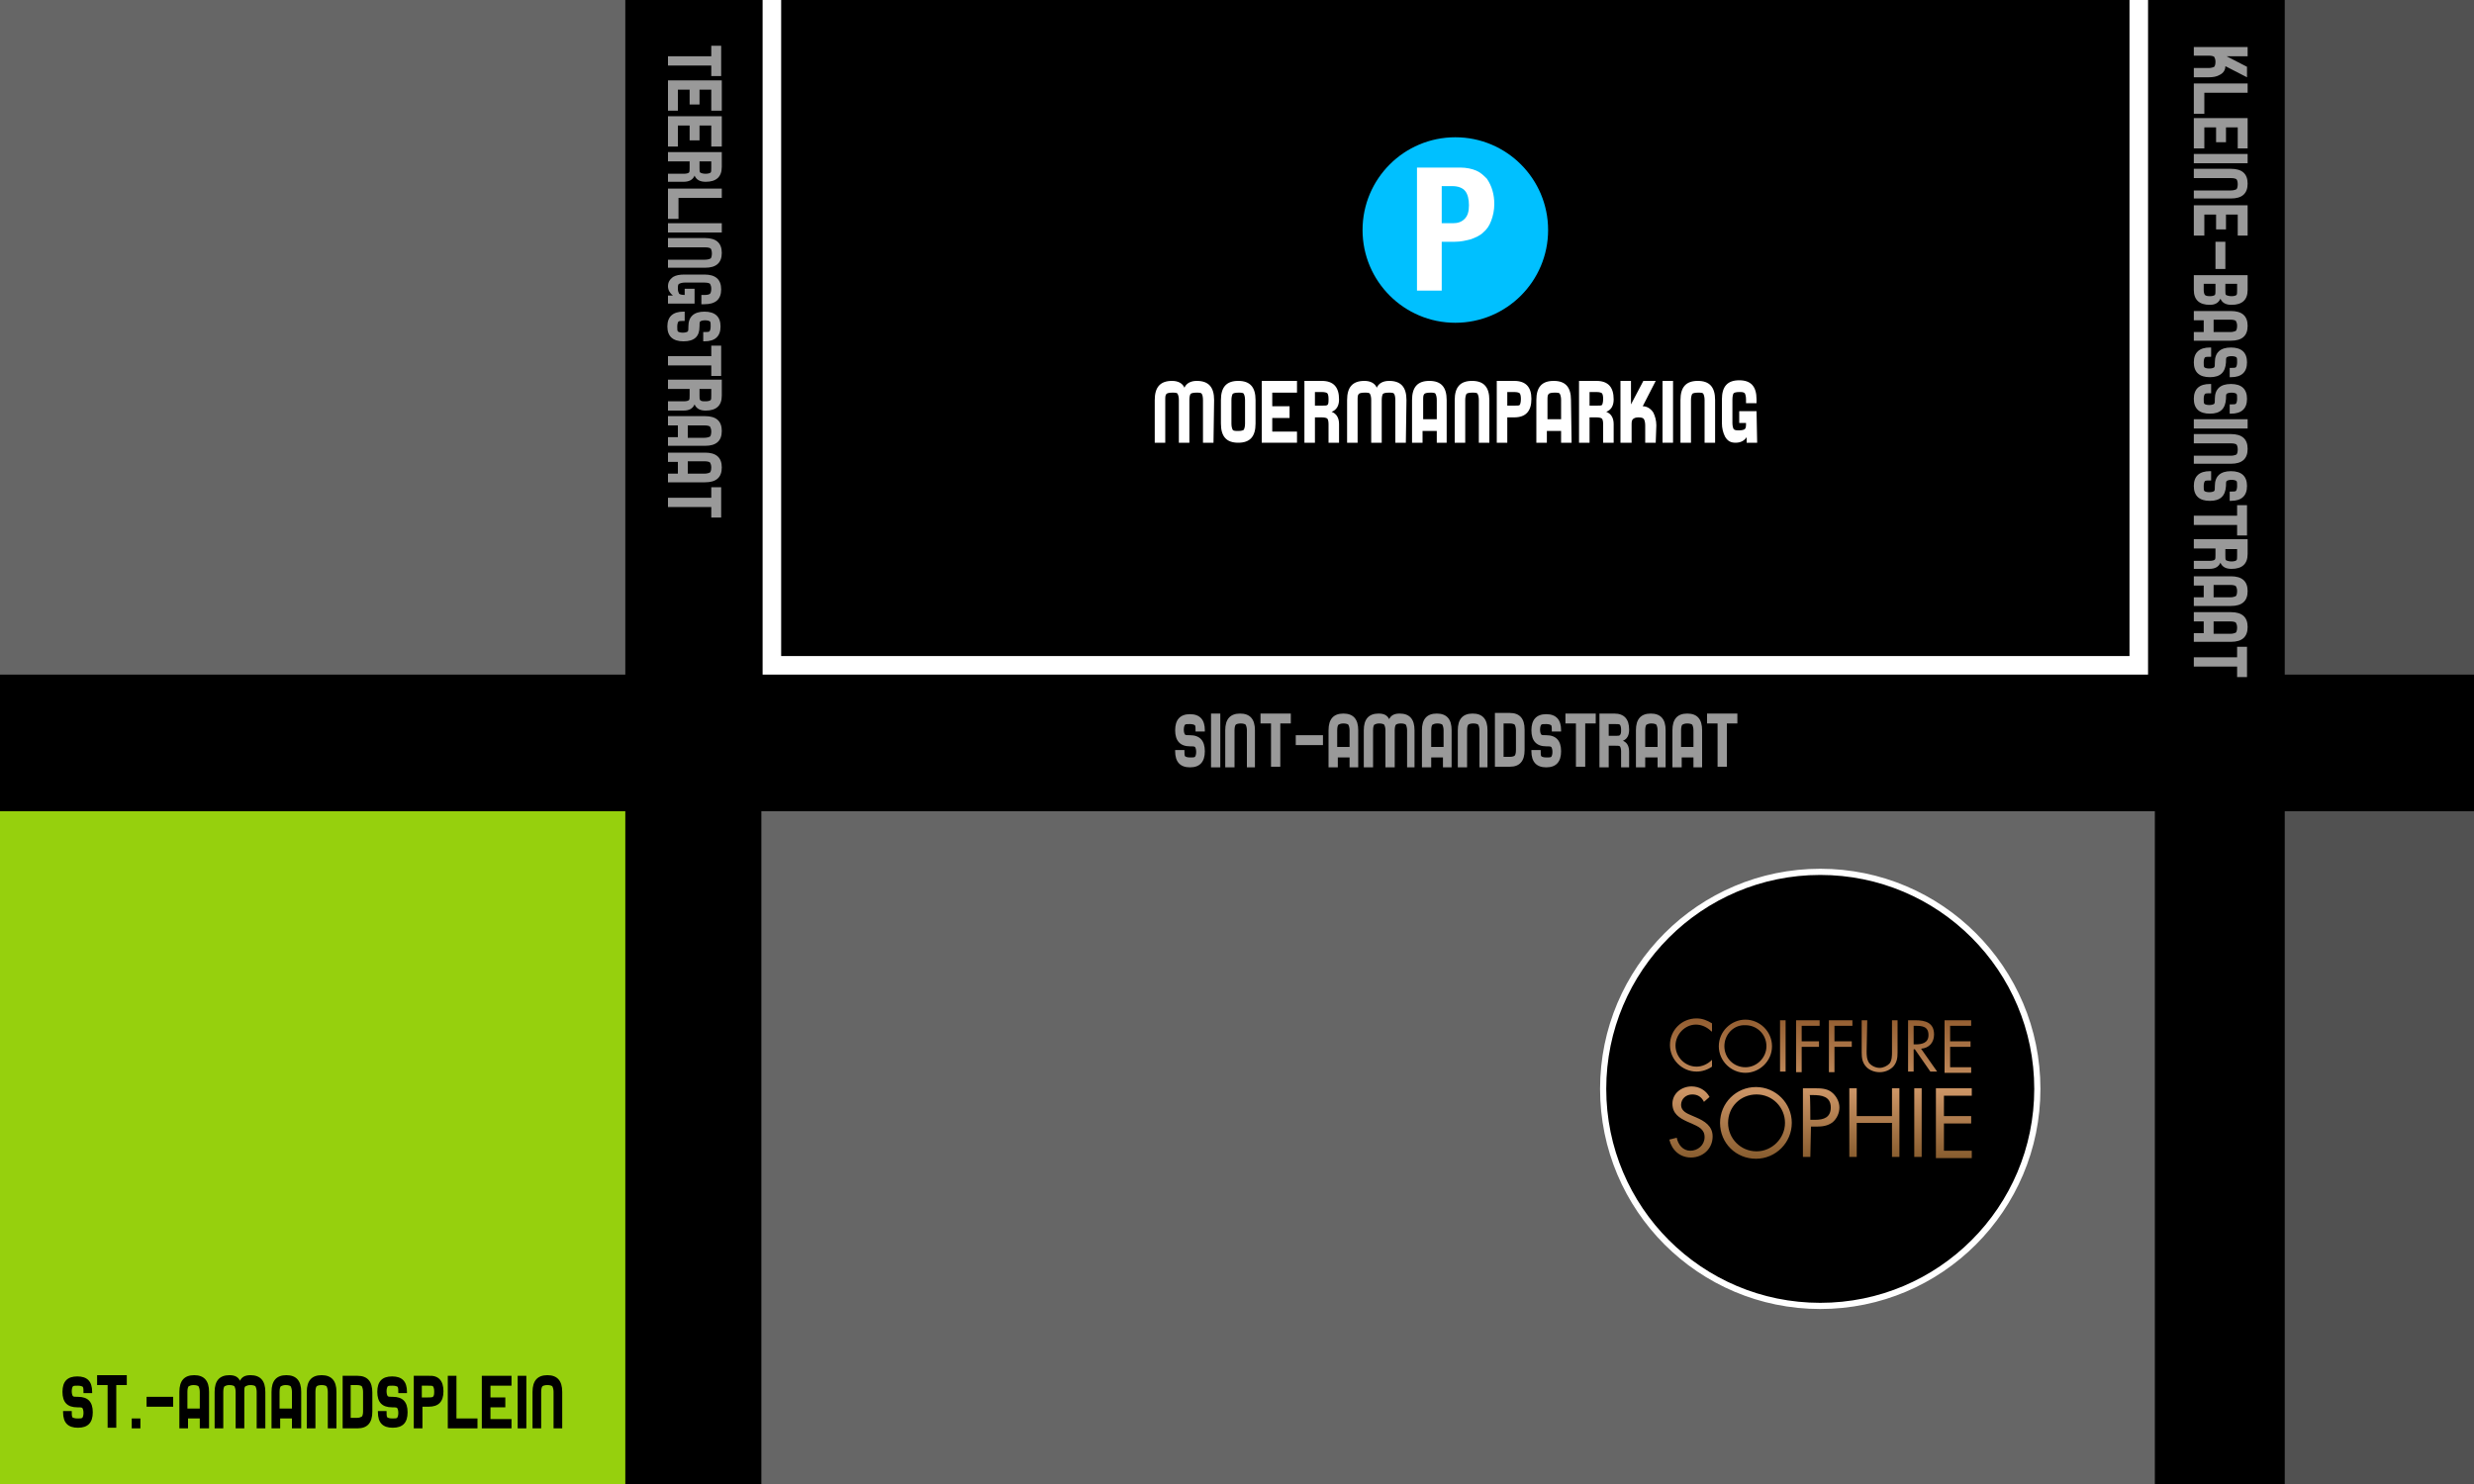 <?xml version="1.0" encoding="utf-8"?>
<!-- Generator: Adobe Illustrator 23.0.1, SVG Export Plug-In . SVG Version: 6.00 Build 0)  -->
<svg version="1.1" id="Laag_1" xmlns="http://www.w3.org/2000/svg" xmlns:xlink="http://www.w3.org/1999/xlink" x="0px" y="0px"
	 viewBox="0 0 400 240" style="enable-background:new 0 0 400 240;" xml:space="preserve">
<style type="text/css">
	.st0{fill:#666666;}
	.st1{fill:#96D00D;}
	.st2{opacity:0.8;fill:#666666;enable-background:new    ;}
	.st3{fill:#FFFFFF;}
	.st4{fill:#00C0FF;}
	.st5{stroke:#FFFFFF;}
	.st6{fill:url(#SVGID_1_);}
	.st7{enable-background:new    ;}
	.st8{fill:#999999;}
</style>
<g id="BACKGROUND">
	<rect y="0" width="400" height="240"/>
	<rect y="0" class="st0" width="101.1" height="109.1"/>
	<rect y="131.2" class="st1" width="101.1" height="108.8"/>
	<rect x="369.4" y="0" class="st2" width="30.6" height="109.1"/>
	<rect x="369.4" y="131.2" class="st2" width="30.6" height="108.8"/>
	<rect x="123.1" y="131.2" class="st0" width="225.3" height="108.8"/>
</g>
<g>
	<g>
		<polygon class="st3" points="347.3,109.1 123.3,109.1 123.3,0 126.3,0 126.3,106.1 344.3,106.1 344.3,0 347.3,0 		"/>
	</g>
	<g>
		<ellipse class="st4" cx="235.3" cy="37.2" rx="15" ry="15"/>
	</g>
	<g>
		<g>
			<path class="st3" d="M236.1,27.1c1,0,1.9,0.2,2.6,0.5c0.7,0.3,1.2,0.8,1.7,1.3c0.4,0.6,0.7,1.2,0.9,1.9c0.2,0.7,0.3,1.4,0.3,2.2
				c0,1-0.2,1.9-0.5,2.7c-0.3,0.8-0.7,1.4-1.3,1.9c-0.5,0.5-1.2,0.8-2,1.1c-0.8,0.2-1.6,0.4-2.6,0.4h-2.1v7.9h-4V27.1H236.1z
				 M234.9,36.1c0.8,0,1.4-0.2,1.9-0.7c0.5-0.5,0.7-1.2,0.7-2.2c0-1-0.2-1.8-0.6-2.3s-1.1-0.8-2.1-0.8h-1.7v6L234.9,36.1L234.9,36.1
				z"/>
		</g>
	</g>
	<circle class="st5" cx="294.3" cy="176.1" r="35.1"/>
	<g>
		<path class="st3" d="M196.2,71.6h-1.7v-6.9c0-0.5-0.1-0.9-0.2-1c-0.1-0.2-0.4-0.2-0.9-0.2c-0.5,0-0.8,0.1-0.9,0.2s-0.2,0.5-0.2,1
			v6.9h-1.7v-6.9c0-0.5-0.1-0.8-0.2-1c-0.1-0.2-0.4-0.2-0.9-0.2c-0.5,0-0.8,0.1-0.9,0.2c-0.2,0.2-0.2,0.5-0.2,1v6.9h-1.7v-6.9
			c0-2.1,0.9-3.1,2.8-3.1c1,0,1.7,0.4,2,1.1c0.3-0.7,1-1.1,2-1.1c1.9,0,2.8,1,2.8,3.1L196.2,71.6L196.2,71.6z"/>
		<path class="st3" d="M203,68.5c0,2.1-0.9,3.1-2.8,3.1c-1.9,0-2.8-1-2.8-3.1v-3.8c0-2.1,0.9-3.1,2.8-3.1s2.8,1,2.8,3.1V68.5z
			 M201.3,68.5v-3.8c0-0.5-0.1-0.8-0.2-1c-0.1-0.2-0.4-0.2-0.9-0.2s-0.8,0.1-0.9,0.2c-0.1,0.2-0.2,0.5-0.2,1v3.8
			c0,0.5,0.1,0.8,0.2,1c0.1,0.2,0.5,0.2,0.9,0.2c0.5,0,0.8-0.1,0.9-0.2C201.2,69.3,201.3,69,201.3,68.5z"/>
		<path class="st3" d="M209.7,71.6h-5.7v-10h5.7v1.9h-4v2.2h2.8v1.9h-2.8v2.2h4V71.6z"/>
		<path class="st3" d="M216.5,71.6h-1.7v-3c0-0.5-0.1-0.8-0.2-0.9c-0.1-0.1-0.4-0.2-0.9-0.2h-1.1v4.1h-1.7v-10h2.8
			c1.9,0,2.8,1,2.8,3c0,1-0.4,1.7-1.2,2c0.8,0.3,1.2,1,1.2,2L216.5,71.6L216.5,71.6z M214.8,64.5c0-0.5-0.1-0.8-0.2-0.9
			c-0.1-0.1-0.4-0.2-0.9-0.2h-1.1v2.2h1.1c0.5,0,0.8,0,0.9-0.1C214.8,65.4,214.8,65,214.8,64.5z"/>
		<path class="st3" d="M227.3,71.6h-1.7v-6.9c0-0.5-0.1-0.9-0.2-1c-0.1-0.2-0.4-0.2-0.9-0.2s-0.8,0.1-0.9,0.2s-0.2,0.5-0.2,1v6.9
			h-1.7v-6.9c0-0.5-0.1-0.8-0.2-1c-0.1-0.2-0.4-0.2-0.9-0.2c-0.5,0-0.8,0.1-0.9,0.2c-0.2,0.2-0.2,0.5-0.2,1v6.9h-1.7v-6.9
			c0-2.1,0.9-3.1,2.8-3.1c1,0,1.7,0.4,2,1.1c0.3-0.7,1-1.1,2-1.1c1.9,0,2.8,1,2.8,3.1L227.3,71.6L227.3,71.6z"/>
		<path class="st3" d="M234,71.6h-1.7v-1.9h-2.3v1.9h-1.7v-6.9c0-2.1,0.9-3.1,2.8-3.1s2.8,1,2.8,3.1V71.6z M232.3,67.8v-3.1
			c0-0.5-0.1-0.8-0.2-1c-0.1-0.2-0.4-0.2-0.9-0.2c-0.5,0-0.8,0.1-0.9,0.2c-0.2,0.2-0.2,0.5-0.2,1v3.1H232.3z"/>
		<path class="st3" d="M240.8,71.6h-1.7v-6.9c0-0.5-0.1-0.8-0.2-1c-0.1-0.2-0.4-0.2-0.9-0.2s-0.8,0.1-0.9,0.2
			c-0.1,0.2-0.2,0.5-0.2,1v6.9h-1.7v-6.9c0-2.1,0.9-3.1,2.8-3.1s2.8,1,2.8,3.1L240.8,71.6L240.8,71.6z"/>
		<path class="st3" d="M247.6,64.5c0,2-0.9,3-2.8,3h-1.1v4.1H242v-10h2.8C246.7,61.6,247.6,62.6,247.6,64.5z M245.9,64.5
			c0-0.5-0.1-0.8-0.2-0.9c-0.1-0.1-0.4-0.2-0.9-0.2h-1.1v2.2h1.1c0.5,0,0.8,0,0.9-0.1C245.8,65.4,245.9,65,245.9,64.5z"/>
		<path class="st3" d="M254.1,71.6h-1.7v-1.9h-2.3v1.9h-1.7v-6.9c0-2.1,0.9-3.1,2.8-3.1s2.8,1,2.8,3.1L254.1,71.6L254.1,71.6z
			 M252.4,67.8v-3.1c0-0.5-0.1-0.8-0.2-1c-0.1-0.2-0.4-0.2-0.9-0.2c-0.5,0-0.8,0.1-0.9,0.2c-0.2,0.2-0.2,0.5-0.2,1v3.1H252.4z"/>
		<path class="st3" d="M260.9,71.6h-1.7v-3c0-0.5-0.1-0.8-0.2-0.9c-0.1-0.1-0.4-0.2-0.9-0.2h-1.1v4.1h-1.7v-10h2.8
			c1.9,0,2.8,1,2.8,3c0,1-0.4,1.7-1.2,2c0.8,0.3,1.2,1,1.2,2V71.6z M259.2,64.5c0-0.5-0.1-0.8-0.2-0.9c-0.1-0.1-0.4-0.2-0.9-0.2
			h-1.1v2.2h1.1c0.5,0,0.8,0,0.9-0.1C259.1,65.4,259.2,65,259.2,64.5z"/>
		<path class="st3" d="M267.7,71.6H266v-2.8c0-0.5-0.1-0.8-0.2-1c-0.1-0.2-0.4-0.3-0.9-0.3c-0.4,0-0.7,0.1-0.9,0.3
			c-0.2,0.2-0.2,0.5-0.2,1v2.8H262v-10h1.7v3.8l2-3.8h2l-2.1,4.1c0.7,0,1.3,0.4,1.7,1c0.3,0.6,0.5,1.3,0.5,2.1L267.7,71.6
			L267.7,71.6z"/>
		<path class="st3" d="M270.5,71.6h-1.7v-10h1.7V71.6z"/>
		<path class="st3" d="M277.3,71.6h-1.7v-6.9c0-0.5-0.1-0.8-0.2-1c-0.1-0.2-0.4-0.2-0.9-0.2c-0.5,0-0.8,0.1-0.9,0.2
			c-0.1,0.2-0.2,0.5-0.2,1v6.9h-1.7v-6.9c0-2.1,0.9-3.1,2.8-3.1s2.8,1,2.8,3.1V71.6z"/>
		<path class="st3" d="M284.1,71.6h-1.7v-0.9c-0.4,0.6-1,0.9-1.8,0.9c-0.8,0-1.3-0.3-1.7-1c-0.3-0.6-0.5-1.3-0.5-2.2v-3.8
			c0-2.1,0.9-3.1,2.8-3.1s2.8,1,2.8,3.1v0.6h-1.7c0-0.2,0-0.4,0-0.5c0-0.1,0-0.2,0-0.1c0-0.5-0.1-0.8-0.2-1
			c-0.2-0.2-0.5-0.2-0.9-0.2c-0.5,0-0.8,0.1-0.9,0.2s-0.2,0.5-0.2,1v3.8c0,0.5,0.1,0.8,0.2,1c0.2,0.2,0.5,0.2,0.9,0.2
			s0.8-0.1,0.9-0.2c0.2-0.2,0.2-0.5,0.2-1h-1.1v-1.9h2.8L284.1,71.6L284.1,71.6z"/>
	</g>
	<g>
		<path d="M15,228.4c0,1.7-0.8,2.5-2.4,2.5c-1.6,0-2.4-0.8-2.4-2.5v-0.2h1.4c0,0.5,0,0.8,0.1,1c0.1,0.1,0.4,0.2,0.8,0.2
			c0.4,0,0.7,0,0.8-0.1c0.1-0.1,0.2-0.4,0.2-0.8c0-0.4-0.1-0.7-0.2-0.8c-0.1-0.1-0.4-0.1-0.8-0.1c-1.6,0-2.4-0.8-2.4-2.5
			c0-1.7,0.8-2.5,2.4-2.5s2.4,0.8,2.4,2.5v0.2h-1.4c0-0.5,0-0.8-0.1-1c-0.1-0.1-0.4-0.2-0.8-0.2c-0.4,0-0.7,0-0.8,0.1
			c-0.1,0.1-0.2,0.4-0.2,0.8c0,0.4,0.1,0.7,0.2,0.8c0.1,0.1,0.4,0.1,0.8,0.1C14.2,225.9,15,226.7,15,228.4z"/>
		<path d="M20.5,224h-1.7v6.9h-1.4V224h-1.7v-1.6h4.8V224z"/>
		<path d="M22.7,231h-1.4v-1.6h1.4V231z"/>
		<path d="M28,227.5h-4.3v-1.6H28V227.5z"/>
		<path d="M33.7,231h-1.4v-1.6h-1.9v1.6h-1.4v-5.9c0-1.8,0.8-2.7,2.4-2.7s2.4,0.9,2.4,2.7V231z M32.3,227.8v-2.7
			c0-0.4-0.1-0.7-0.2-0.9c-0.1-0.1-0.4-0.2-0.8-0.2c-0.4,0-0.6,0.1-0.8,0.2c-0.1,0.1-0.2,0.4-0.2,0.9v2.7H32.3z"/>
		<path d="M42.9,231h-1.4v-5.9c0-0.4-0.1-0.7-0.2-0.9c-0.1-0.1-0.4-0.2-0.8-0.2s-0.6,0.1-0.8,0.2s-0.2,0.4-0.2,0.9v5.9h-1.4v-5.9
			c0-0.4-0.1-0.7-0.2-0.9c-0.1-0.1-0.4-0.2-0.8-0.2c-0.4,0-0.6,0.1-0.8,0.2c-0.1,0.1-0.2,0.4-0.2,0.9v5.9h-1.4v-5.9
			c0-1.8,0.8-2.7,2.4-2.7c0.9,0,1.4,0.3,1.7,0.9c0.3-0.6,0.8-0.9,1.7-0.9c1.6,0,2.4,0.9,2.4,2.7L42.9,231L42.9,231z"/>
		<path d="M48.6,231h-1.4v-1.6h-1.9v1.6h-1.4v-5.9c0-1.8,0.8-2.7,2.4-2.7s2.4,0.9,2.4,2.7V231z M47.2,227.8v-2.7
			c0-0.4-0.1-0.7-0.2-0.9c-0.1-0.1-0.4-0.2-0.8-0.2c-0.4,0-0.6,0.1-0.8,0.2c-0.1,0.1-0.2,0.4-0.2,0.9v2.7H47.2z"/>
		<path d="M54.4,231h-1.4v-5.9c0-0.4-0.1-0.7-0.2-0.9c-0.1-0.1-0.4-0.2-0.8-0.2c-0.4,0-0.7,0.1-0.8,0.2c-0.1,0.1-0.2,0.4-0.2,0.9
			v5.9h-1.4v-5.9c0-1.8,0.8-2.7,2.4-2.7s2.4,0.9,2.4,2.7L54.4,231L54.4,231z"/>
		<path d="M60.2,228.3c0,1.8-0.8,2.7-2.4,2.7h-2.4v-8.5h2.4c1.6,0,2.4,0.9,2.4,2.7V228.3z M58.7,228.3v-3.2c0-0.4-0.1-0.7-0.2-0.9
			c-0.1-0.1-0.4-0.2-0.8-0.2h-1v5.3h1c0.4,0,0.6-0.1,0.8-0.2C58.6,229,58.7,228.7,58.7,228.3z"/>
		<path d="M65.9,228.4c0,1.7-0.8,2.5-2.4,2.5c-1.6,0-2.4-0.8-2.4-2.5v-0.2h1.4c0,0.5,0,0.8,0.1,1c0.1,0.1,0.4,0.2,0.8,0.2
			c0.4,0,0.7,0,0.8-0.1c0.1-0.1,0.2-0.4,0.2-0.8c0-0.4-0.1-0.7-0.2-0.8c-0.1-0.1-0.4-0.1-0.8-0.1c-1.6,0-2.4-0.8-2.4-2.5
			c0-1.7,0.8-2.5,2.4-2.5s2.4,0.8,2.4,2.5v0.2h-1.4c0-0.5,0-0.8-0.1-1c-0.1-0.1-0.4-0.2-0.8-0.2c-0.4,0-0.7,0-0.8,0.1
			c-0.1,0.1-0.2,0.4-0.2,0.8c0,0.4,0.1,0.7,0.2,0.8c0.1,0.1,0.4,0.1,0.8,0.1C65.1,225.9,65.9,226.7,65.9,228.4z"/>
		<path d="M71.7,225c0,1.7-0.8,2.5-2.4,2.5h-1v3.5h-1.4v-8.5h2.4C70.9,222.4,71.7,223.3,71.7,225z M70.2,225c0-0.4-0.1-0.7-0.2-0.8
			c-0.1-0.1-0.4-0.1-0.8-0.1h-1v1.9h1c0.4,0,0.6,0,0.8-0.1C70.2,225.7,70.2,225.4,70.2,225z"/>
		<path d="M77.2,231h-4.8v-8.5h1.4v6.9h3.4V231z"/>
		<path d="M82.7,231h-4.8v-8.5h4.8v1.6h-3.4v1.9h2.4v1.6h-2.4v1.9h3.4V231z"/>
		<path d="M85.1,231h-1.4v-8.5h1.4V231z"/>
		<path d="M90.9,231h-1.4v-5.9c0-0.4-0.1-0.7-0.2-0.9c-0.1-0.1-0.4-0.2-0.8-0.2s-0.7,0.1-0.8,0.2c-0.1,0.1-0.2,0.4-0.2,0.9v5.9h-1.4
			v-5.9c0-1.8,0.8-2.7,2.4-2.7s2.4,0.9,2.4,2.7L90.9,231L90.9,231z"/>
	</g>
	<g>
		
			<linearGradient id="SVGID_1_" gradientUnits="userSpaceOnUse" x1="294.315" y1="629.107" x2="294.315" y2="606.666" gradientTransform="matrix(1 0 0 1 0 -441.78)">
			<stop  offset="5.500000e-03" style="stop-color:#895D2F"/>
			<stop  offset="0.483" style="stop-color:#CB9465"/>
			<stop  offset="1" style="stop-color:#955F32"/>
		</linearGradient>
		<path class="st6" d="M276.7,166.8c-0.7-0.7-1.6-1.1-2.5-1.1c-1.8,0-3.3,1.6-3.3,3.4c0,1.8,1.5,3.4,3.4,3.4c0.9,0,1.8-0.4,2.5-1.1
			v1.1c-0.7,0.5-1.6,0.8-2.5,0.8c-2.3,0-4.3-1.9-4.3-4.3c0-2.4,1.9-4.3,4.3-4.3c0.9,0,1.7,0.3,2.5,0.8V166.8z M286.5,169.2
			c0,2.4-2,4.3-4.3,4.3s-4.3-1.9-4.3-4.3c0-2.4,2-4.3,4.3-4.3S286.5,166.8,286.5,169.2z M278.8,169.2c0,1.9,1.5,3.4,3.4,3.4
			s3.4-1.6,3.4-3.4c0-1.9-1.5-3.4-3.4-3.4C280.3,165.7,278.8,167.3,278.8,169.2z M288.7,173.3h-0.9V165h0.9V173.3z M291.3,165.9v2.5
			h2.8v0.9h-2.8v4.1h-0.9V165h3.8v0.9H291.3z M296.6,165.9v2.5h2.8v0.9h-2.8v4.1h-0.9V165h3.8v0.9H296.6z M301.8,170
			c0,0.6,0,1.3,0.4,1.9c0.4,0.5,1.1,0.8,1.7,0.8c0.6,0,1.2-0.3,1.6-0.7c0.4-0.5,0.4-1.3,0.4-1.9V165h0.9v5.2c0,0.9-0.1,1.6-0.7,2.3
			c-0.6,0.6-1.4,0.9-2.2,0.9c-0.8,0-1.6-0.3-2.1-0.8c-0.7-0.7-0.8-1.5-0.8-2.4V165h0.9L301.8,170L301.8,170z M309.4,173.3h-0.9V165
			h1.2c1.6,0,3,0.4,3,2.3c0,1.3-0.8,2.2-2.1,2.3l2.6,3.7h-1.1l-2.5-3.6h-0.2V173.3L309.4,173.3z M309.4,168.9h0.3
			c1,0,2.1-0.2,2.1-1.5c0-1.4-1-1.5-2.1-1.5h-0.3V168.9z M314.4,165h4.3v0.9h-3.4v2.5h3.3v0.9h-3.3v3.3h3.4v0.9h-4.3V165z
			 M275.5,178.2c-0.4-0.8-1-1.2-1.9-1.2c-1,0-1.8,0.7-1.8,1.7c0,1,1,1.4,1.7,1.7l0.7,0.3c1.4,0.6,2.7,1.4,2.7,3.1
			c0,2-1.6,3.4-3.5,3.4c-1.8,0-3.1-1.2-3.5-2.9l1.2-0.3c0.2,1.1,1,2.1,2.2,2.1s2.3-0.9,2.3-2.2c0-1.3-1-1.7-2.1-2.2l-0.7-0.3
			c-1.3-0.6-2.4-1.3-2.4-2.9c0-1.7,1.5-2.8,3.1-2.8c1.2,0,2.3,0.6,2.9,1.7L275.5,178.2z M289.7,181.6c0,3.2-2.6,5.8-5.8,5.8
			c-3.2,0-5.8-2.5-5.8-5.8c0-3.2,2.6-5.8,5.8-5.8C287.1,175.8,289.7,178.4,289.7,181.6z M279.4,181.6c0,2.5,2,4.6,4.6,4.6
			c2.5,0,4.6-2.1,4.6-4.6c0-2.5-2-4.6-4.6-4.6S279.4,179,279.4,181.6z M292.7,187.1h-1.2V176h1.8c1,0,2,0,2.8,0.6
			c0.8,0.6,1.3,1.6,1.3,2.5c0,0.9-0.4,1.8-1.1,2.4c-0.8,0.6-1.7,0.7-2.6,0.7h-0.9L292.7,187.1L292.7,187.1z M292.7,181.1h0.8
			c1.4,0,2.5-0.4,2.5-2c0-1.8-1.5-2-2.9-2h-0.5C292.7,177.1,292.7,181.1,292.7,181.1z M305.9,180.5V176h1.2v11.1h-1.2v-5.5h-5.7v5.5
			h-1.2V176h1.2v4.5L305.9,180.5L305.9,180.5z M310.7,187.1h-1.2V176h1.2V187.1z M313,176h5.8v1.2h-4.5v3.3h4.4v1.2h-4.4v4.4h4.5
			v1.2H313V176L313,176z"/>
	</g>
	<g class="st7">
		<path class="st8" d="M115,12.3v-1.7h-7V9.1h7V7.4h1.6v4.9H115z"/>
		<path class="st8" d="M108,17.9V13h8.7v4.9H115v-3.4h-1.9v2.4h-1.6v-2.4h-1.9v3.4H108z"/>
		<path class="st8" d="M108,23.7v-4.9h8.7v4.9H115v-3.4h-1.9v2.4h-1.6v-2.4h-1.9v3.4H108z"/>
		<path class="st8" d="M108,29.6v-1.5h2.6c0.4,0,0.7-0.1,0.8-0.2c0.1-0.1,0.1-0.4,0.1-0.8v-1H108v-1.5h8.7v2.4
			c0,1.6-0.9,2.4-2.6,2.4c-0.9,0-1.5-0.3-1.8-1c-0.3,0.7-0.9,1-1.8,1H108z M114.1,28.1c0.4,0,0.7-0.1,0.8-0.2
			c0.1-0.1,0.1-0.4,0.1-0.8v-1h-1.9v1c0,0.4,0,0.7,0.1,0.8C113.4,28,113.6,28.1,114.1,28.1z"/>
		<path class="st8" d="M108,35.4v-4.9h8.7V32h-7v3.4H108z"/>
		<path class="st8" d="M108,37.6v-1.5h8.7v1.5H108z"/>
		<path class="st8" d="M108,43.5V42h6c0.4,0,0.7-0.1,0.9-0.2c0.1-0.1,0.2-0.4,0.2-0.8s-0.1-0.7-0.2-0.8s-0.4-0.2-0.9-0.2h-6v-1.5h6
			c1.8,0,2.7,0.8,2.7,2.4s-0.9,2.4-2.7,2.4H108z"/>
		<path class="st8" d="M108,49.3v-1.5h0.8c-0.5-0.4-0.8-0.9-0.8-1.5c0-0.7,0.3-1.1,0.8-1.5c0.5-0.3,1.1-0.4,1.9-0.4h3.2
			c1.8,0,2.7,0.8,2.7,2.4s-0.9,2.4-2.7,2.4h-0.5v-1.5c0.2,0,0.4,0,0.5,0c0.1,0,0.1,0,0.1,0c0.4,0,0.7-0.1,0.8-0.2
			c0.1-0.1,0.2-0.4,0.2-0.8c0-0.4-0.1-0.6-0.2-0.8c-0.1-0.1-0.4-0.2-0.9-0.2h-3.2c-0.4,0-0.7,0.1-0.9,0.2s-0.2,0.4-0.2,0.8
			s0.1,0.6,0.2,0.8c0.1,0.1,0.4,0.2,0.9,0.2v-1h1.6v2.4H108z"/>
		<path class="st8" d="M110.5,55.2c-1.7,0-2.6-0.8-2.6-2.4s0.9-2.4,2.6-2.4h0.2v1.5c-0.5,0-0.9,0-1,0.1c-0.1,0.1-0.2,0.4-0.2,0.8
			c0,0.4,0,0.7,0.1,0.8c0.1,0.1,0.4,0.2,0.8,0.2c0.4,0,0.7-0.1,0.8-0.2c0.1-0.1,0.1-0.4,0.1-0.8c0-1.6,0.9-2.4,2.6-2.4
			c1.7,0,2.6,0.8,2.6,2.4s-0.9,2.4-2.6,2.4h-0.2v-1.5c0.5,0,0.9,0,1-0.1c0.1-0.1,0.2-0.4,0.2-0.8c0-0.4,0-0.7-0.1-0.8
			c-0.1-0.1-0.4-0.2-0.8-0.2c-0.4,0-0.7,0.1-0.8,0.2c-0.1,0.1-0.1,0.4-0.1,0.8C113.1,54.4,112.3,55.2,110.5,55.2z"/>
		<path class="st8" d="M115,60.8v-1.7h-7v-1.5h7v-1.7h1.6v4.9H115z"/>
		<path class="st8" d="M108,66.4v-1.5h2.6c0.4,0,0.7-0.1,0.8-0.2c0.1-0.1,0.1-0.4,0.1-0.8v-1H108v-1.5h8.7V64c0,1.6-0.9,2.4-2.6,2.4
			c-0.9,0-1.5-0.3-1.8-1c-0.3,0.7-0.9,1-1.8,1H108z M114.1,64.9c0.4,0,0.7-0.1,0.8-0.2c0.1-0.1,0.1-0.4,0.1-0.8v-1h-1.9v1
			c0,0.4,0,0.7,0.1,0.8C113.4,64.9,113.6,64.9,114.1,64.9z"/>
		<path class="st8" d="M108,72.2v-1.5h1.6v-1.9H108v-1.5h6c1.8,0,2.7,0.8,2.7,2.4s-0.9,2.4-2.7,2.4H108z M111.2,70.8h2.7
			c0.4,0,0.7-0.1,0.9-0.2c0.1-0.1,0.2-0.4,0.2-0.8c0-0.4-0.1-0.6-0.2-0.8c-0.1-0.1-0.4-0.2-0.9-0.2h-2.7V70.8z"/>
		<path class="st8" d="M108,78.1v-1.5h1.6v-1.9H108v-1.5h6c1.8,0,2.7,0.8,2.7,2.4s-0.9,2.4-2.7,2.4H108z M111.2,76.6h2.7
			c0.4,0,0.7-0.1,0.9-0.2c0.1-0.1,0.2-0.4,0.2-0.8c0-0.4-0.1-0.6-0.2-0.8c-0.1-0.1-0.4-0.2-0.9-0.2h-2.7V76.6z"/>
		<path class="st8" d="M115,83.7V82h-7v-1.5h7v-1.7h1.6v4.9H115z"/>
	</g>
	<g class="st7">
		<path class="st8" d="M354.7,12.5V11h2.4c0.4,0,0.7-0.1,0.9-0.2c0.1-0.1,0.2-0.4,0.2-0.8c0-0.4-0.1-0.6-0.2-0.8
			c-0.1-0.1-0.4-0.2-0.9-0.2h-2.4V7.6h8.7v1.5H360l3.3,1.7v1.7l-3.5-1.8c0,0.6-0.3,1.1-0.9,1.4c-0.5,0.3-1.1,0.4-1.8,0.4H354.7z"/>
		<path class="st8" d="M354.7,18.4v-4.9h8.7v1.5h-7v3.4H354.7z"/>
		<path class="st8" d="M354.7,24v-4.9h8.7V24h-1.6v-3.4h-1.9V23h-1.6v-2.4h-1.9V24H354.7z"/>
		<path class="st8" d="M354.7,26.4v-1.5h8.7v1.5H354.7z"/>
		<path class="st8" d="M354.7,32.3v-1.5h6c0.4,0,0.7-0.1,0.9-0.2c0.1-0.1,0.2-0.4,0.2-0.8s-0.1-0.7-0.2-0.8s-0.4-0.2-0.9-0.2h-6
			v-1.5h6c1.8,0,2.7,0.8,2.7,2.4s-0.9,2.4-2.7,2.4H354.7z"/>
		<path class="st8" d="M354.7,38.1v-4.9h8.7v4.9h-1.6v-3.4h-1.9v2.4h-1.6v-2.4h-1.9v3.4H354.7z"/>
		<path class="st8" d="M358.2,43.5v-4.4h1.6v4.4H358.2z"/>
		<path class="st8" d="M357.3,49.3c-1.7,0-2.6-0.8-2.6-2.4v-2.4h8.7v2.4c0,1.6-0.9,2.4-2.6,2.4c-0.9,0-1.5-0.3-1.8-1
			C358.7,49,358.1,49.3,357.3,49.3z M357.3,47.9c0.4,0,0.7-0.1,0.8-0.2c0.1-0.1,0.1-0.4,0.1-0.8v-1h-1.9v1c0,0.4,0.1,0.7,0.2,0.8
			C356.6,47.8,356.8,47.9,357.3,47.9z M360.8,47.9c0.4,0,0.7-0.1,0.8-0.2c0.1-0.1,0.1-0.4,0.1-0.8v-1h-1.9v1c0,0.4,0,0.7,0.1,0.8
			C360.1,47.8,360.4,47.9,360.8,47.9z"/>
		<path class="st8" d="M354.7,55.2v-1.5h1.6v-1.9h-1.6v-1.5h6c1.8,0,2.7,0.8,2.7,2.4s-0.9,2.4-2.7,2.4H354.7z M357.9,53.7h2.7
			c0.4,0,0.7-0.1,0.9-0.2c0.1-0.1,0.2-0.4,0.2-0.8c0-0.4-0.1-0.6-0.2-0.8c-0.1-0.1-0.4-0.2-0.9-0.2h-2.7V53.7z"/>
		<path class="st8" d="M357.3,61c-1.7,0-2.6-0.8-2.6-2.4s0.9-2.4,2.6-2.4h0.2v1.5c-0.5,0-0.9,0-1,0.1c-0.1,0.1-0.2,0.4-0.2,0.8
			c0,0.4,0,0.7,0.1,0.8c0.1,0.1,0.4,0.2,0.8,0.2c0.4,0,0.7-0.1,0.8-0.2c0.1-0.1,0.1-0.4,0.1-0.8c0-1.6,0.9-2.4,2.6-2.4
			c1.7,0,2.6,0.8,2.6,2.4s-0.9,2.4-2.6,2.4h-0.2v-1.5c0.5,0,0.9,0,1-0.1c0.1-0.1,0.2-0.4,0.2-0.8c0-0.4,0-0.7-0.1-0.8
			c-0.1-0.1-0.4-0.2-0.8-0.2c-0.4,0-0.7,0.1-0.8,0.2c-0.1,0.1-0.1,0.4-0.1,0.8C359.8,60.2,359,61,357.3,61z"/>
		<path class="st8" d="M357.3,66.9c-1.7,0-2.6-0.8-2.6-2.4s0.9-2.4,2.6-2.4h0.2v1.5c-0.5,0-0.9,0-1,0.1c-0.1,0.1-0.2,0.4-0.2,0.8
			c0,0.4,0,0.7,0.1,0.8c0.1,0.1,0.4,0.2,0.8,0.2c0.4,0,0.7-0.1,0.8-0.2c0.1-0.1,0.1-0.4,0.1-0.8c0-1.6,0.9-2.4,2.6-2.4
			c1.7,0,2.6,0.8,2.6,2.4s-0.9,2.4-2.6,2.4h-0.2v-1.5c0.5,0,0.9,0,1-0.1c0.1-0.1,0.2-0.4,0.2-0.8c0-0.4,0-0.7-0.1-0.8
			c-0.1-0.1-0.4-0.2-0.8-0.2c-0.4,0-0.7,0.1-0.8,0.2c-0.1,0.1-0.1,0.4-0.1,0.8C359.8,66.1,359,66.9,357.3,66.9z"/>
		<path class="st8" d="M354.7,69.3v-1.5h8.7v1.5H354.7z"/>
		<path class="st8" d="M354.7,75.2v-1.5h6c0.4,0,0.7-0.1,0.9-0.2c0.1-0.1,0.2-0.4,0.2-0.8s-0.1-0.7-0.2-0.8s-0.4-0.2-0.9-0.2h-6
			v-1.5h6c1.8,0,2.7,0.8,2.7,2.4s-0.9,2.4-2.7,2.4H354.7z"/>
		<path class="st8" d="M357.3,81c-1.7,0-2.6-0.8-2.6-2.4s0.9-2.4,2.6-2.4h0.2v1.5c-0.5,0-0.9,0-1,0.1c-0.1,0.1-0.2,0.4-0.2,0.8
			c0,0.4,0,0.7,0.1,0.8c0.1,0.1,0.4,0.2,0.8,0.2c0.4,0,0.7-0.1,0.8-0.2c0.1-0.1,0.1-0.4,0.1-0.8c0-1.6,0.9-2.4,2.6-2.4
			c1.7,0,2.6,0.8,2.6,2.4s-0.9,2.4-2.6,2.4h-0.2v-1.5c0.5,0,0.9,0,1-0.1c0.1-0.1,0.2-0.4,0.2-0.8c0-0.4,0-0.7-0.1-0.8
			c-0.1-0.1-0.4-0.2-0.8-0.2c-0.4,0-0.7,0.1-0.8,0.2c-0.1,0.1-0.1,0.4-0.1,0.8C359.8,80.2,359,81,357.3,81z"/>
		<path class="st8" d="M361.7,86.6v-1.7h-7v-1.5h7v-1.7h1.6v4.9H361.7z"/>
		<path class="st8" d="M354.7,92.2v-1.5h2.6c0.4,0,0.7-0.1,0.8-0.2c0.1-0.1,0.1-0.4,0.1-0.8v-1h-3.5v-1.5h8.7v2.4
			c0,1.6-0.9,2.4-2.6,2.4c-0.9,0-1.5-0.3-1.8-1c-0.3,0.7-0.9,1-1.8,1H354.7z M360.8,90.8c0.4,0,0.7-0.1,0.8-0.2
			c0.1-0.1,0.1-0.4,0.1-0.8v-1h-1.9v1c0,0.4,0,0.7,0.1,0.8C360.1,90.7,360.4,90.8,360.8,90.8z"/>
		<path class="st8" d="M354.7,98.1v-1.5h1.6v-1.9h-1.6v-1.5h6c1.8,0,2.7,0.8,2.7,2.4s-0.9,2.4-2.7,2.4H354.7z M357.9,96.6h2.7
			c0.4,0,0.7-0.1,0.9-0.2c0.1-0.1,0.2-0.4,0.2-0.8c0-0.4-0.1-0.6-0.2-0.8c-0.1-0.1-0.4-0.2-0.9-0.2h-2.7V96.6z"/>
		<path class="st8" d="M354.7,103.9v-1.5h1.6v-1.9h-1.6v-1.5h6c1.8,0,2.7,0.8,2.7,2.4s-0.9,2.4-2.7,2.4H354.7z M357.9,102.5h2.7
			c0.4,0,0.7-0.1,0.9-0.2c0.1-0.1,0.2-0.4,0.2-0.8c0-0.4-0.1-0.6-0.2-0.8c-0.1-0.1-0.4-0.2-0.9-0.2h-2.7V102.5z"/>
		<path class="st8" d="M361.7,109.5v-1.7h-7v-1.5h7v-1.7h1.6v4.9H361.7z"/>
	</g>
	<g class="st7">
		<path class="st8" d="M194.8,121.5c0,1.7-0.8,2.6-2.4,2.6s-2.4-0.9-2.4-2.6v-0.2h1.5c0,0.5,0,0.9,0.1,1c0.1,0.1,0.4,0.2,0.8,0.2
			c0.4,0,0.7,0,0.8-0.1c0.1-0.1,0.2-0.4,0.2-0.8c0-0.4-0.1-0.7-0.2-0.8c-0.1-0.1-0.4-0.1-0.8-0.1c-1.6,0-2.4-0.9-2.4-2.6
			c0-1.7,0.8-2.6,2.4-2.6s2.4,0.9,2.4,2.6v0.2h-1.5c0-0.5,0-0.9-0.1-1c-0.1-0.1-0.4-0.2-0.8-0.2c-0.4,0-0.7,0-0.8,0.1
			c-0.1,0.1-0.2,0.4-0.2,0.8c0,0.4,0.1,0.7,0.2,0.8c0.1,0.1,0.4,0.1,0.8,0.1C194,118.9,194.8,119.8,194.8,121.5z"/>
		<path class="st8" d="M197.3,124.1h-1.5v-8.7h1.5V124.1z"/>
		<path class="st8" d="M203.1,124.1h-1.5v-6c0-0.4-0.1-0.7-0.2-0.9c-0.1-0.1-0.4-0.2-0.8-0.2s-0.7,0.1-0.8,0.2s-0.2,0.4-0.2,0.9v6
			h-1.5v-6c0-1.8,0.8-2.7,2.4-2.7c1.6,0,2.4,0.9,2.4,2.7V124.1z"/>
		<path class="st8" d="M208.7,117H207v7h-1.5v-7h-1.7v-1.6h4.9V117z"/>
		<path class="st8" d="M213.9,120.5h-4.4v-1.6h4.4V120.5z"/>
		<path class="st8" d="M219.7,124.1h-1.5v-1.6h-1.9v1.6h-1.5v-6c0-1.8,0.8-2.7,2.4-2.7s2.4,0.9,2.4,2.7V124.1z M218.2,120.8v-2.7
			c0-0.4-0.1-0.7-0.2-0.9c-0.1-0.1-0.4-0.2-0.8-0.2c-0.4,0-0.6,0.1-0.8,0.2c-0.1,0.1-0.2,0.4-0.2,0.9v2.7H218.2z"/>
		<path class="st8" d="M229,124.1h-1.5v-6c0-0.4-0.1-0.7-0.2-0.9c-0.1-0.1-0.4-0.2-0.8-0.2s-0.7,0.1-0.8,0.2s-0.2,0.4-0.2,0.9v6
			h-1.5v-6c0-0.4-0.1-0.7-0.2-0.9c-0.1-0.1-0.4-0.2-0.8-0.2c-0.4,0-0.6,0.1-0.8,0.2c-0.1,0.1-0.2,0.4-0.2,0.9v6h-1.5v-6
			c0-1.8,0.8-2.7,2.4-2.7c0.9,0,1.4,0.3,1.7,0.9c0.3-0.6,0.8-0.9,1.7-0.9c1.6,0,2.4,0.9,2.4,2.7V124.1z"/>
		<path class="st8" d="M234.8,124.1h-1.5v-1.6h-1.9v1.6h-1.5v-6c0-1.8,0.8-2.7,2.4-2.7s2.4,0.9,2.4,2.7V124.1z M233.4,120.8v-2.7
			c0-0.4-0.1-0.7-0.2-0.9c-0.1-0.1-0.4-0.2-0.8-0.2c-0.4,0-0.6,0.1-0.8,0.2c-0.1,0.1-0.2,0.4-0.2,0.9v2.7H233.4z"/>
		<path class="st8" d="M240.7,124.1h-1.5v-6c0-0.4-0.1-0.7-0.2-0.9c-0.1-0.1-0.4-0.2-0.8-0.2c-0.4,0-0.7,0.1-0.8,0.2
			s-0.2,0.4-0.2,0.9v6h-1.5v-6c0-1.8,0.8-2.7,2.4-2.7s2.4,0.9,2.4,2.7V124.1z"/>
		<path class="st8" d="M246.5,121.3c0,1.8-0.8,2.7-2.4,2.7h-2.4v-8.7h2.4c1.6,0,2.4,0.9,2.4,2.7V121.3z M245.1,121.3v-3.2
			c0-0.4-0.1-0.7-0.2-0.9c-0.1-0.1-0.4-0.2-0.8-0.2h-1v5.4h1c0.4,0,0.7-0.1,0.8-0.2C245,122.1,245.1,121.8,245.1,121.3z"/>
		<path class="st8" d="M252.4,121.5c0,1.7-0.8,2.6-2.4,2.6s-2.4-0.9-2.4-2.6v-0.2h1.5c0,0.5,0,0.9,0.1,1c0.1,0.1,0.4,0.2,0.8,0.2
			c0.4,0,0.7,0,0.8-0.1c0.1-0.1,0.2-0.4,0.2-0.8c0-0.4-0.1-0.7-0.2-0.8c-0.1-0.1-0.4-0.1-0.8-0.1c-1.6,0-2.4-0.9-2.4-2.6
			c0-1.7,0.8-2.6,2.4-2.6s2.4,0.9,2.4,2.6v0.2h-1.5c0-0.5,0-0.9-0.1-1c-0.1-0.1-0.4-0.2-0.8-0.2c-0.4,0-0.7,0-0.8,0.1
			c-0.1,0.1-0.2,0.4-0.2,0.8c0,0.4,0.1,0.7,0.2,0.8c0.1,0.1,0.4,0.1,0.8,0.1C251.6,118.9,252.4,119.8,252.4,121.5z"/>
		<path class="st8" d="M258,117h-1.7v7h-1.5v-7h-1.7v-1.6h4.9V117z"/>
		<path class="st8" d="M263.6,124.1h-1.5v-2.6c0-0.4-0.1-0.7-0.2-0.8c-0.1-0.1-0.4-0.1-0.8-0.1h-1v3.5h-1.5v-8.7h2.4
			c1.6,0,2.4,0.9,2.4,2.6c0,0.9-0.3,1.5-1,1.8c0.7,0.3,1,0.9,1,1.8V124.1z M262.1,118c0-0.4-0.1-0.7-0.2-0.8
			c-0.1-0.1-0.4-0.1-0.8-0.1h-1v1.9h1c0.4,0,0.7,0,0.8-0.1C262.1,118.7,262.1,118.4,262.1,118z"/>
		<path class="st8" d="M269.5,124.1H268v-1.6H266v1.6h-1.5v-6c0-1.8,0.8-2.7,2.4-2.7s2.4,0.9,2.4,2.7V124.1z M268,120.8v-2.7
			c0-0.4-0.1-0.7-0.2-0.9c-0.1-0.1-0.4-0.2-0.8-0.2c-0.4,0-0.6,0.1-0.8,0.2c-0.1,0.1-0.2,0.4-0.2,0.9v2.7H268z"/>
		<path class="st8" d="M275.3,124.1h-1.5v-1.6h-1.9v1.6h-1.5v-6c0-1.8,0.8-2.7,2.4-2.7s2.4,0.9,2.4,2.7V124.1z M273.8,120.8v-2.7
			c0-0.4-0.1-0.7-0.2-0.9c-0.1-0.1-0.4-0.2-0.8-0.2c-0.4,0-0.6,0.1-0.8,0.2c-0.1,0.1-0.2,0.4-0.2,0.9v2.7H273.8z"/>
		<path class="st8" d="M280.9,117h-1.7v7h-1.5v-7H276v-1.6h4.9V117z"/>
	</g>
</g>
</svg>
